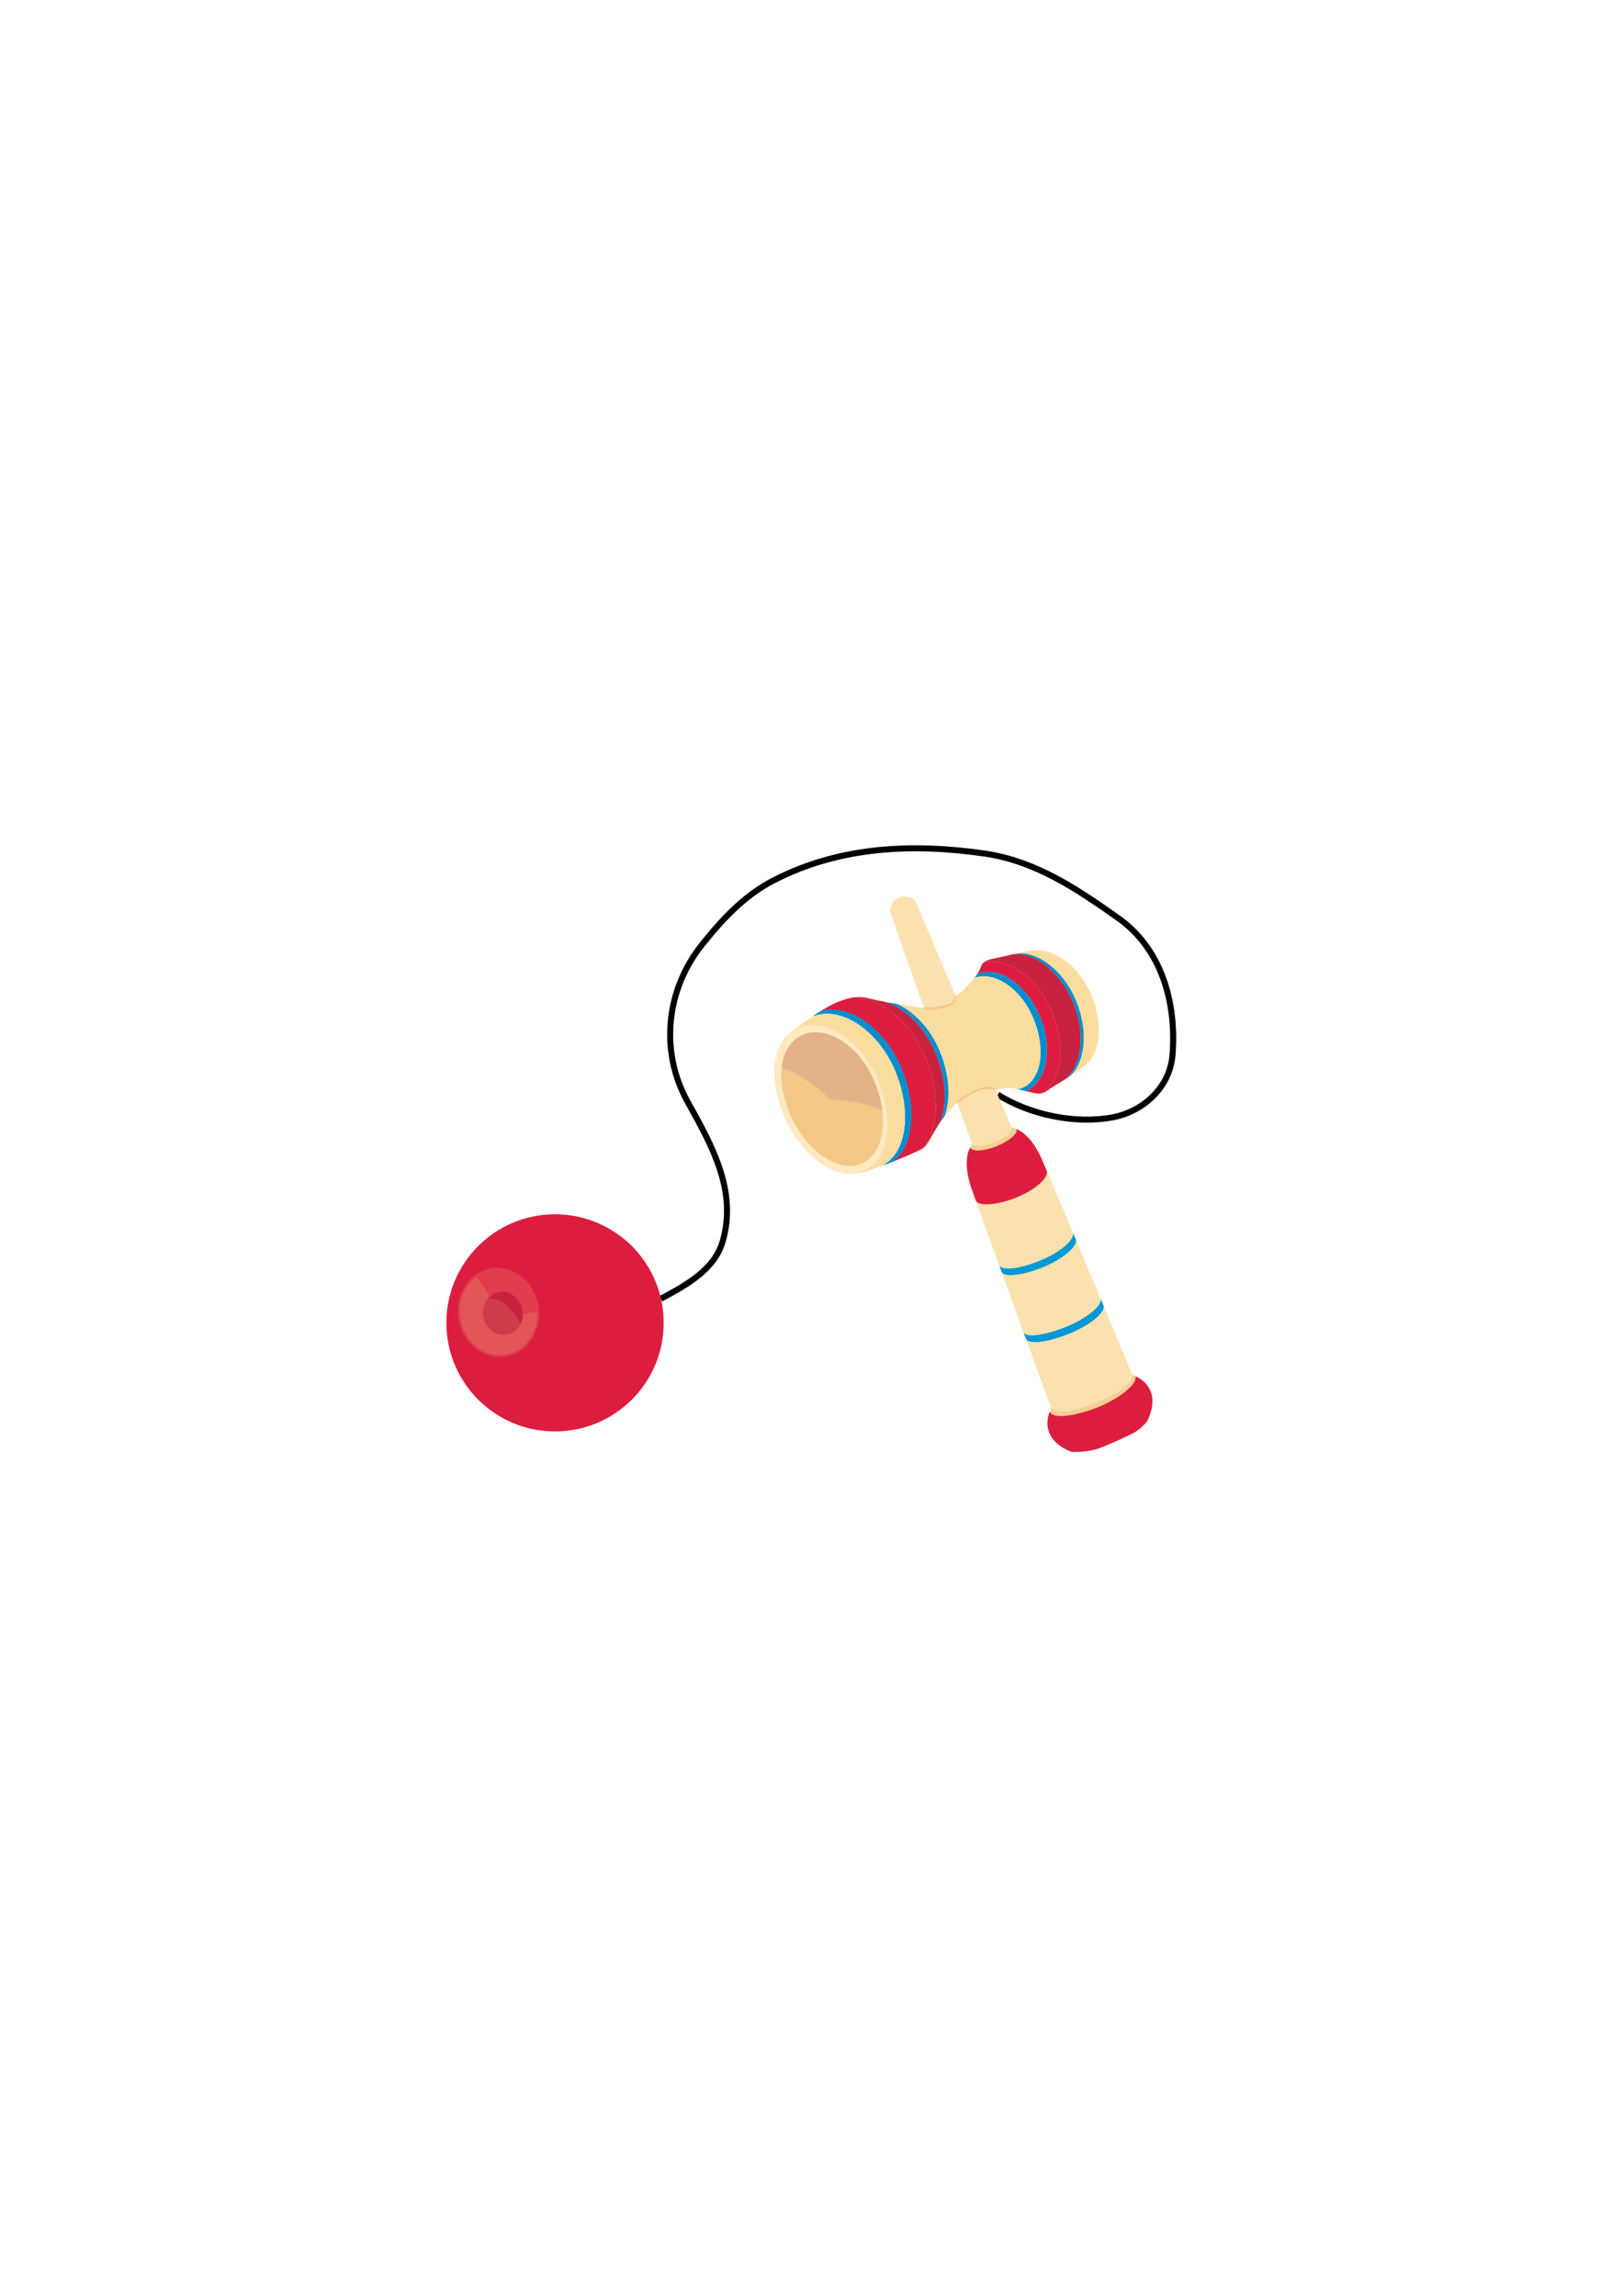 <?xml version="1.0" encoding="utf-8"?>
<!-- Created by UniConvertor 2.0rc4 (https://sk1project.net/) -->
<svg xmlns="http://www.w3.org/2000/svg" height="841.89pt" viewBox="0 0 595.276 841.89" width="595.276pt" version="1.1" xmlns:xlink="http://www.w3.org/1999/xlink" id="061ee8a1-f610-11ea-a466-dcc15c148e23">

<g>
	<path style="stroke:#2d2c2b;stroke-width:2.232;stroke-miterlimit:10.433;fill:none;" d="M 242.414,476.241 C 251.558,471.345 261.998,465.657 265.022,455.361 270.494,436.785 261.206,420.225 252.278,404.169 241.91,385.665 244.142,362.841 257.822,345.993 265.382,336.561 273.446,328.065 284.102,322.665 308.15,310.353 334.862,309.201 361.214,313.017 379.646,315.753 394.406,325.545 409.886,336.489 426.23,347.937 431.558,367.881 430.046,386.889 429.038,399.057 419.03,407.625 408.23,409.713 394.406,412.305 378.062,408.921 365.966,401.433" />
	<path style="stroke:#000000;stroke-width:2.016;stroke-miterlimit:10.433;fill:none;" d="M 242.414,476.241 C 251.558,471.345 261.998,465.657 265.022,455.361 270.494,436.785 261.206,420.225 252.278,404.169 241.91,385.665 244.142,362.841 257.822,345.993 265.382,336.561 273.446,328.065 284.102,322.665 308.15,310.353 334.862,309.201 361.214,313.017 379.646,315.753 394.406,325.545 409.886,336.489 426.23,347.937 431.558,367.881 430.046,386.889 429.038,399.057 419.03,407.625 408.23,409.713 394.406,412.305 378.062,408.921 365.966,401.433" />
	<g>
		<path style="fill:#dd1d40;" d="M 203.534,524.913 C 225.566,524.913 243.422,507.129 243.422,485.097 243.422,463.065 225.566,445.281 203.534,445.281 181.574,445.281 163.718,463.065 163.718,485.097 163.718,507.129 181.574,524.913 203.534,524.913 L 203.534,524.913 Z" />
		<path style="stroke:#e13c4b;stroke-width:0.72;stroke-miterlimit:10.433;fill:#e45558;" d="M 185.606,497.049 C 193.526,495.609 198.638,487.473 197.126,478.761 195.542,470.049 187.91,464.145 180.062,465.513 172.214,466.881 167.03,475.089 168.542,483.801 170.126,492.513 177.758,498.417 185.606,497.049 L 185.606,497.049 Z" />
		<path style="fill:#ce3c4a;" d="M 179.486,475.593 C 177.758,477.321 176.822,480.057 177.326,482.865 178.118,487.257 181.934,490.209 185.894,489.489 189.782,488.769 192.374,484.665 191.582,480.345 190.79,475.953 186.974,473.001 183.086,473.721 181.718,473.937 180.422,474.585 179.486,475.593 L 179.486,475.593 Z" />
		<path style="fill:#c7223f;" d="M 190.934,485.529 C 185.102,474.585 178.91,476.241 178.91,476.241 179.918,474.945 181.43,474.009 183.086,473.721 186.974,473.001 190.79,475.953 191.582,480.345 191.942,482.217 191.654,483.945 190.934,485.529 L 190.934,485.529 Z" />
		<path style="fill:#e13c4b;" d="M 174.086,468.249 C 174.086,468.249 176.534,469.185 179.486,475.593 180.494,474.657 181.718,473.937 183.086,473.721 186.974,473.001 190.79,475.953 191.582,480.345 191.726,480.921 191.726,481.497 191.726,482.073 191.726,482.073 194.102,481.137 197.342,481.137 197.27,480.273 197.27,479.553 197.126,478.761 195.542,470.049 187.91,464.145 180.062,465.513 177.83,465.945 175.814,466.881 174.086,468.249 L 174.086,468.249 Z" />
	</g>
	<g>
		<path style="fill:#fbe1af;" d="M 414.422,526.137 C 414.422,526.137 406.718,529.881 402.47,531.321 398.078,532.689 392.966,532.401 392.966,532.401 380.438,527.433 384.974,517.857 384.974,517.857 L 385.55,516.417 C 385.55,516.417 359.99,446.361 356.318,435.849 352.718,425.337 355.814,420.945 355.814,420.945 L 356.462,419.433 326.294,333.897 C 328.094,325.761 335.438,329.721 335.438,329.721 L 370.934,413.313 372.446,413.889 C 372.446,413.889 377.702,415.113 382.166,425.193 386.63,435.417 415.358,504.177 415.358,504.177 L 416.87,504.897 C 416.87,504.897 426.662,508.785 420.83,521.025 420.83,521.025 418.598,524.265 414.422,526.137 L 414.422,526.137 Z" />
		<path style="fill:#fbdda0;" d="M 379.718,348.441 C 387.134,348.153 395.846,354.489 400.166,364.569 404.558,375.081 403.838,385.881 398.078,390.633 394.118,394.017 387.062,397.833 385.334,399.057 383.462,400.425 382.67,401.217 380.078,400.929 377.486,400.713 371.438,398.697 369.854,398.841 367.838,398.985 365.606,399.705 365.606,399.705 365.606,399.705 363.518,397.689 357.974,399.993 354.158,401.577 350.846,404.241 347.318,408.273 342.566,413.673 340.838,419.793 338.318,421.161 333.494,423.897 320.246,428.649 318.878,429.225 317.87,429.657 314.27,430.521 311.39,430.449 302.678,430.089 292.67,421.305 287.63,409.425 282.302,396.897 282.878,384.657 289.574,378.969 293.246,375.945 299.87,371.337 303.974,369.033 310.094,365.649 315.062,365.145 317.654,365.865 322.19,367.161 336.518,369.465 337.742,369.465 338.966,369.465 342.422,370.617 347.894,368.673 349.91,367.953 350.486,366.513 350.486,365.217 350.486,365.145 353.726,363.129 356.102,360.249 358.19,357.801 359.198,356.217 359.846,354.345 360.494,352.473 362.294,351.969 365.102,351.393 367.982,350.889 376.262,348.585 379.718,348.441 L 379.718,348.441 Z" />
		<path style="fill:#ffe9c1;" d="M 316.718,429.441 C 326.366,425.337 327.95,410.001 321.902,395.673 315.782,381.345 302.534,372.921 292.814,377.025 283.166,381.129 281.582,395.097 287.63,409.425 293.75,423.753 307.07,433.545 316.718,429.441 L 316.718,429.441 Z" />
		<path style="fill:#f3c785;" d="M 315.926,426.705 C 324.638,423.033 326.078,409.209 320.606,396.321 315.134,383.433 303.11,375.801 294.47,379.473 285.758,383.145 284.318,395.745 289.79,408.633 295.262,421.521 307.214,430.377 315.926,426.705 L 315.926,426.705 Z" />
		<path style="fill:#dd1d40;" d="M 355.886,420.801 C 356.462,422.313 360.854,422.169 365.534,420.297 370.214,418.425 373.382,415.545 372.806,414.033 373.958,414.465 378.35,416.553 382.166,425.193 382.526,426.201 383.174,427.569 383.894,429.369 384.83,431.673 380.006,436.209 372.734,439.161 365.534,442.041 358.694,442.473 357.83,440.097 357.182,438.225 356.678,436.785 356.318,435.849 352.718,425.337 355.814,420.945 355.814,420.945 L 355.886,420.801 Z" />
		<path style="fill:#f6ce93;" d="M 355.886,420.801 L 356.462,419.433 C 356.966,420.729 360.782,420.441 364.886,418.857 368.99,417.129 371.654,414.681 371.15,413.385 L 372.446,413.889 C 372.446,413.889 372.59,413.961 372.806,414.033 373.382,415.545 370.214,418.425 365.534,420.297 360.854,422.169 356.462,422.313 355.886,420.801 L 355.886,420.801 Z" />
		<path style="fill:#0098d5;" d="M 394.55,454.497 C 395.558,456.873 389.654,461.841 382.454,464.721 375.254,467.673 368.126,468.609 367.334,466.305 367.046,465.513 366.758,464.721 366.47,463.857 367.334,466.233 374.246,465.225 381.446,462.273 388.718,459.393 394.478,454.425 393.47,452.049 393.902,452.913 394.19,453.705 394.55,454.497 L 394.55,454.497 Z" />
		<path style="fill:#0098d5;" d="M 376.262,490.785 C 375.974,490.065 375.614,489.273 375.326,488.481 376.262,490.857 383.534,489.561 391.094,486.537 398.726,483.441 404.63,478.545 403.622,476.097 403.982,476.961 404.342,477.897 404.702,478.689 405.71,481.137 399.734,486.033 392.174,489.057 384.542,492.153 377.054,493.305 376.262,490.785 L 376.262,490.785 Z" />
		<path style="fill:#dd1d40;" d="M 385.118,517.641 C 386.054,520.377 394.19,519.369 402.542,516.057 410.894,512.673 417.086,507.489 416.438,504.753 L 416.87,504.897 C 416.87,504.897 426.662,508.785 420.83,521.025 420.83,521.025 418.598,524.265 414.422,526.137 414.422,526.137 406.718,529.881 402.47,531.321 398.078,532.689 392.966,532.401 392.966,532.401 380.438,527.433 384.974,517.857 384.974,517.857 L 385.118,517.641 Z" />
		<path style="fill:#f6ce93;" d="M 385.118,517.713 C 386.054,520.377 394.19,519.369 402.542,516.057 410.894,512.673 417.086,507.489 416.438,504.753 L 415.358,504.177 C 415.502,506.985 410.03,511.233 402.038,514.401 394.118,517.641 387.134,518.649 385.55,516.417 L 385.118,517.713 Z" />
		<path style="fill:#008ed1;" d="M 323.99,427.281 C 333.062,422.313 334.43,406.905 328.31,392.361 321.974,377.601 308.366,368.673 298.286,372.561 299.366,371.913 300.302,371.265 301.238,370.689 311.318,367.953 324.278,376.809 330.47,391.281 336.374,405.177 335.51,419.937 327.59,425.913 326.366,426.417 325.142,426.849 323.99,427.281 L 323.99,427.281 Z" />
		<path style="fill:#008ed1;" d="M 323.99,427.281 C 333.062,422.313 334.43,406.905 328.31,392.361 321.974,377.601 308.366,368.673 298.286,372.561 299.366,371.913 300.302,371.265 301.238,370.689 311.318,367.953 324.278,376.809 330.47,391.281 336.374,405.177 335.51,419.937 327.59,425.913 326.366,426.417 325.142,426.849 323.99,427.281 L 323.99,427.281 Z" />
		<path style="fill:#008ed1;" d="M 323.99,427.281 C 333.062,422.313 334.43,406.905 328.31,392.361 321.974,377.601 308.366,368.673 298.286,372.561 299.366,371.913 300.302,371.265 301.238,370.689 311.318,367.953 324.278,376.809 330.47,391.281 336.374,405.177 335.51,419.937 327.59,425.913 326.366,426.417 325.142,426.849 323.99,427.281 L 323.99,427.281 Z" />
		<path style="fill:#dd1d40;" d="M 313.55,365.721 C 323.054,366.009 333.782,374.505 339.254,387.393 344.87,400.497 344.582,414.393 338.174,421.305 335.726,422.601 331.478,424.401 327.59,425.913 335.51,419.937 336.374,405.177 330.47,391.281 324.278,376.809 311.318,367.953 301.238,370.689 302.174,370.041 303.11,369.537 303.974,369.033 307.646,367.017 310.958,366.009 313.55,365.721 L 313.55,365.721 Z" />
		<path style="fill:#008ed1;" d="M 329.03,368.169 C 335.15,370.977 341.054,377.025 344.51,385.089 348.254,393.945 348.83,403.161 346.31,409.569 L 346.31,409.569 C 345.734,410.217 345.302,410.793 344.87,411.441 347.534,404.817 346.958,395.097 342.998,385.881 339.038,376.521 331.91,369.753 324.782,367.449 326.222,367.665 327.662,367.953 329.03,368.169 L 329.03,368.169 Z" />
		<path style="fill:#c7223f;" d="M 338.174,421.305 C 344.582,414.393 344.87,400.497 339.254,387.393 333.782,374.505 323.054,366.009 313.55,365.721 314.27,365.721 314.99,365.505 315.638,365.649 316.43,365.721 317.078,365.721 317.654,365.865 319.166,366.297 321.83,366.873 324.782,367.449 331.91,369.753 339.038,376.521 342.998,385.881 346.958,395.097 347.534,404.817 344.87,411.441 341.846,415.833 340.334,420.081 338.318,421.161 338.246,421.233 338.246,421.305 338.174,421.305 L 338.174,421.305 Z" />
		<path style="fill:#008ed1;" d="M 371.726,349.881 C 379.79,348.153 389.726,355.353 394.55,366.729 399.23,377.817 398.222,389.625 392.174,394.809 391.742,395.169 391.31,395.385 390.806,395.673 396.926,390.417 398.222,378.537 393.47,367.377 388.574,355.857 378.71,348.441 370.502,350.169 370.934,350.025 371.294,349.953 371.726,349.881 L 371.726,349.881 Z" />
		<path style="fill:#c7223f;" d="M 390.806,395.673 C 388.358,397.257 386.198,398.481 385.334,399.057 383.966,400.065 383.174,400.785 381.878,400.929 389.87,396.609 390.95,383.073 385.55,370.401 380.438,358.449 369.638,351.105 361.07,352.761 362.006,352.113 363.374,351.681 365.102,351.393 366.254,351.177 368.27,350.673 370.574,350.169 378.71,348.441 388.574,355.857 393.47,367.377 398.222,378.537 396.926,390.417 390.806,395.673 L 390.806,395.673 Z" />
		<path style="fill:#008ed1;" d="M 376.262,400.137 C 384.11,396.897 386.342,384.153 381.374,372.561 376.406,360.897 366.254,353.841 358.406,357.225 358.118,357.657 357.83,358.089 357.47,358.521 364.886,356.001 374.462,362.553 378.926,373.137 383.606,384.081 382.382,395.817 374.966,398.985 374.462,399.201 373.886,399.345 373.382,399.417 374.318,399.705 375.326,399.921 376.262,400.137 L 376.262,400.137 Z" />
		<path style="fill:#dd1d40;" d="M 358.406,357.225 C 366.254,353.841 376.406,360.897 381.374,372.561 386.342,384.153 384.11,396.897 376.262,400.137 377.774,400.497 379.142,400.857 380.078,400.929 380.798,401.073 381.374,401.073 381.878,400.929 389.87,396.609 390.95,383.073 385.55,370.401 380.438,358.449 369.638,351.105 361.07,352.761 360.494,353.121 360.134,353.625 359.846,354.345 359.486,355.353 359.054,356.217 358.406,357.225 L 358.406,357.225 Z" />
		<path style="stroke:#f3c785;stroke-width:0.72;stroke-miterlimit:10.433;fill:none;" d="M 338.894,369.609 C 340.622,369.825 343.646,370.113 347.894,368.673 349.91,367.953 350.486,366.513 350.486,365.217" />
		<path style="stroke:#f3c785;stroke-width:0.72;stroke-miterlimit:10.433;fill:none;" d="M 365.03,399.345 C 364.022,398.913 361.862,398.337 357.974,399.993 355.598,401.073 353.366,402.441 351.134,404.385" />
		<path style="fill:#e4b288;" d="M 323.63,407.409 C 318.086,403.881 304.478,403.089 304.478,403.089 304.478,403.089 293.894,392.937 286.694,391.713 287.27,385.953 289.862,381.489 294.47,379.473 303.11,375.801 315.134,383.433 320.606,396.321 322.19,399.993 323.198,403.881 323.63,407.409 L 323.63,407.409 Z" />
	</g>
</g>
</svg>